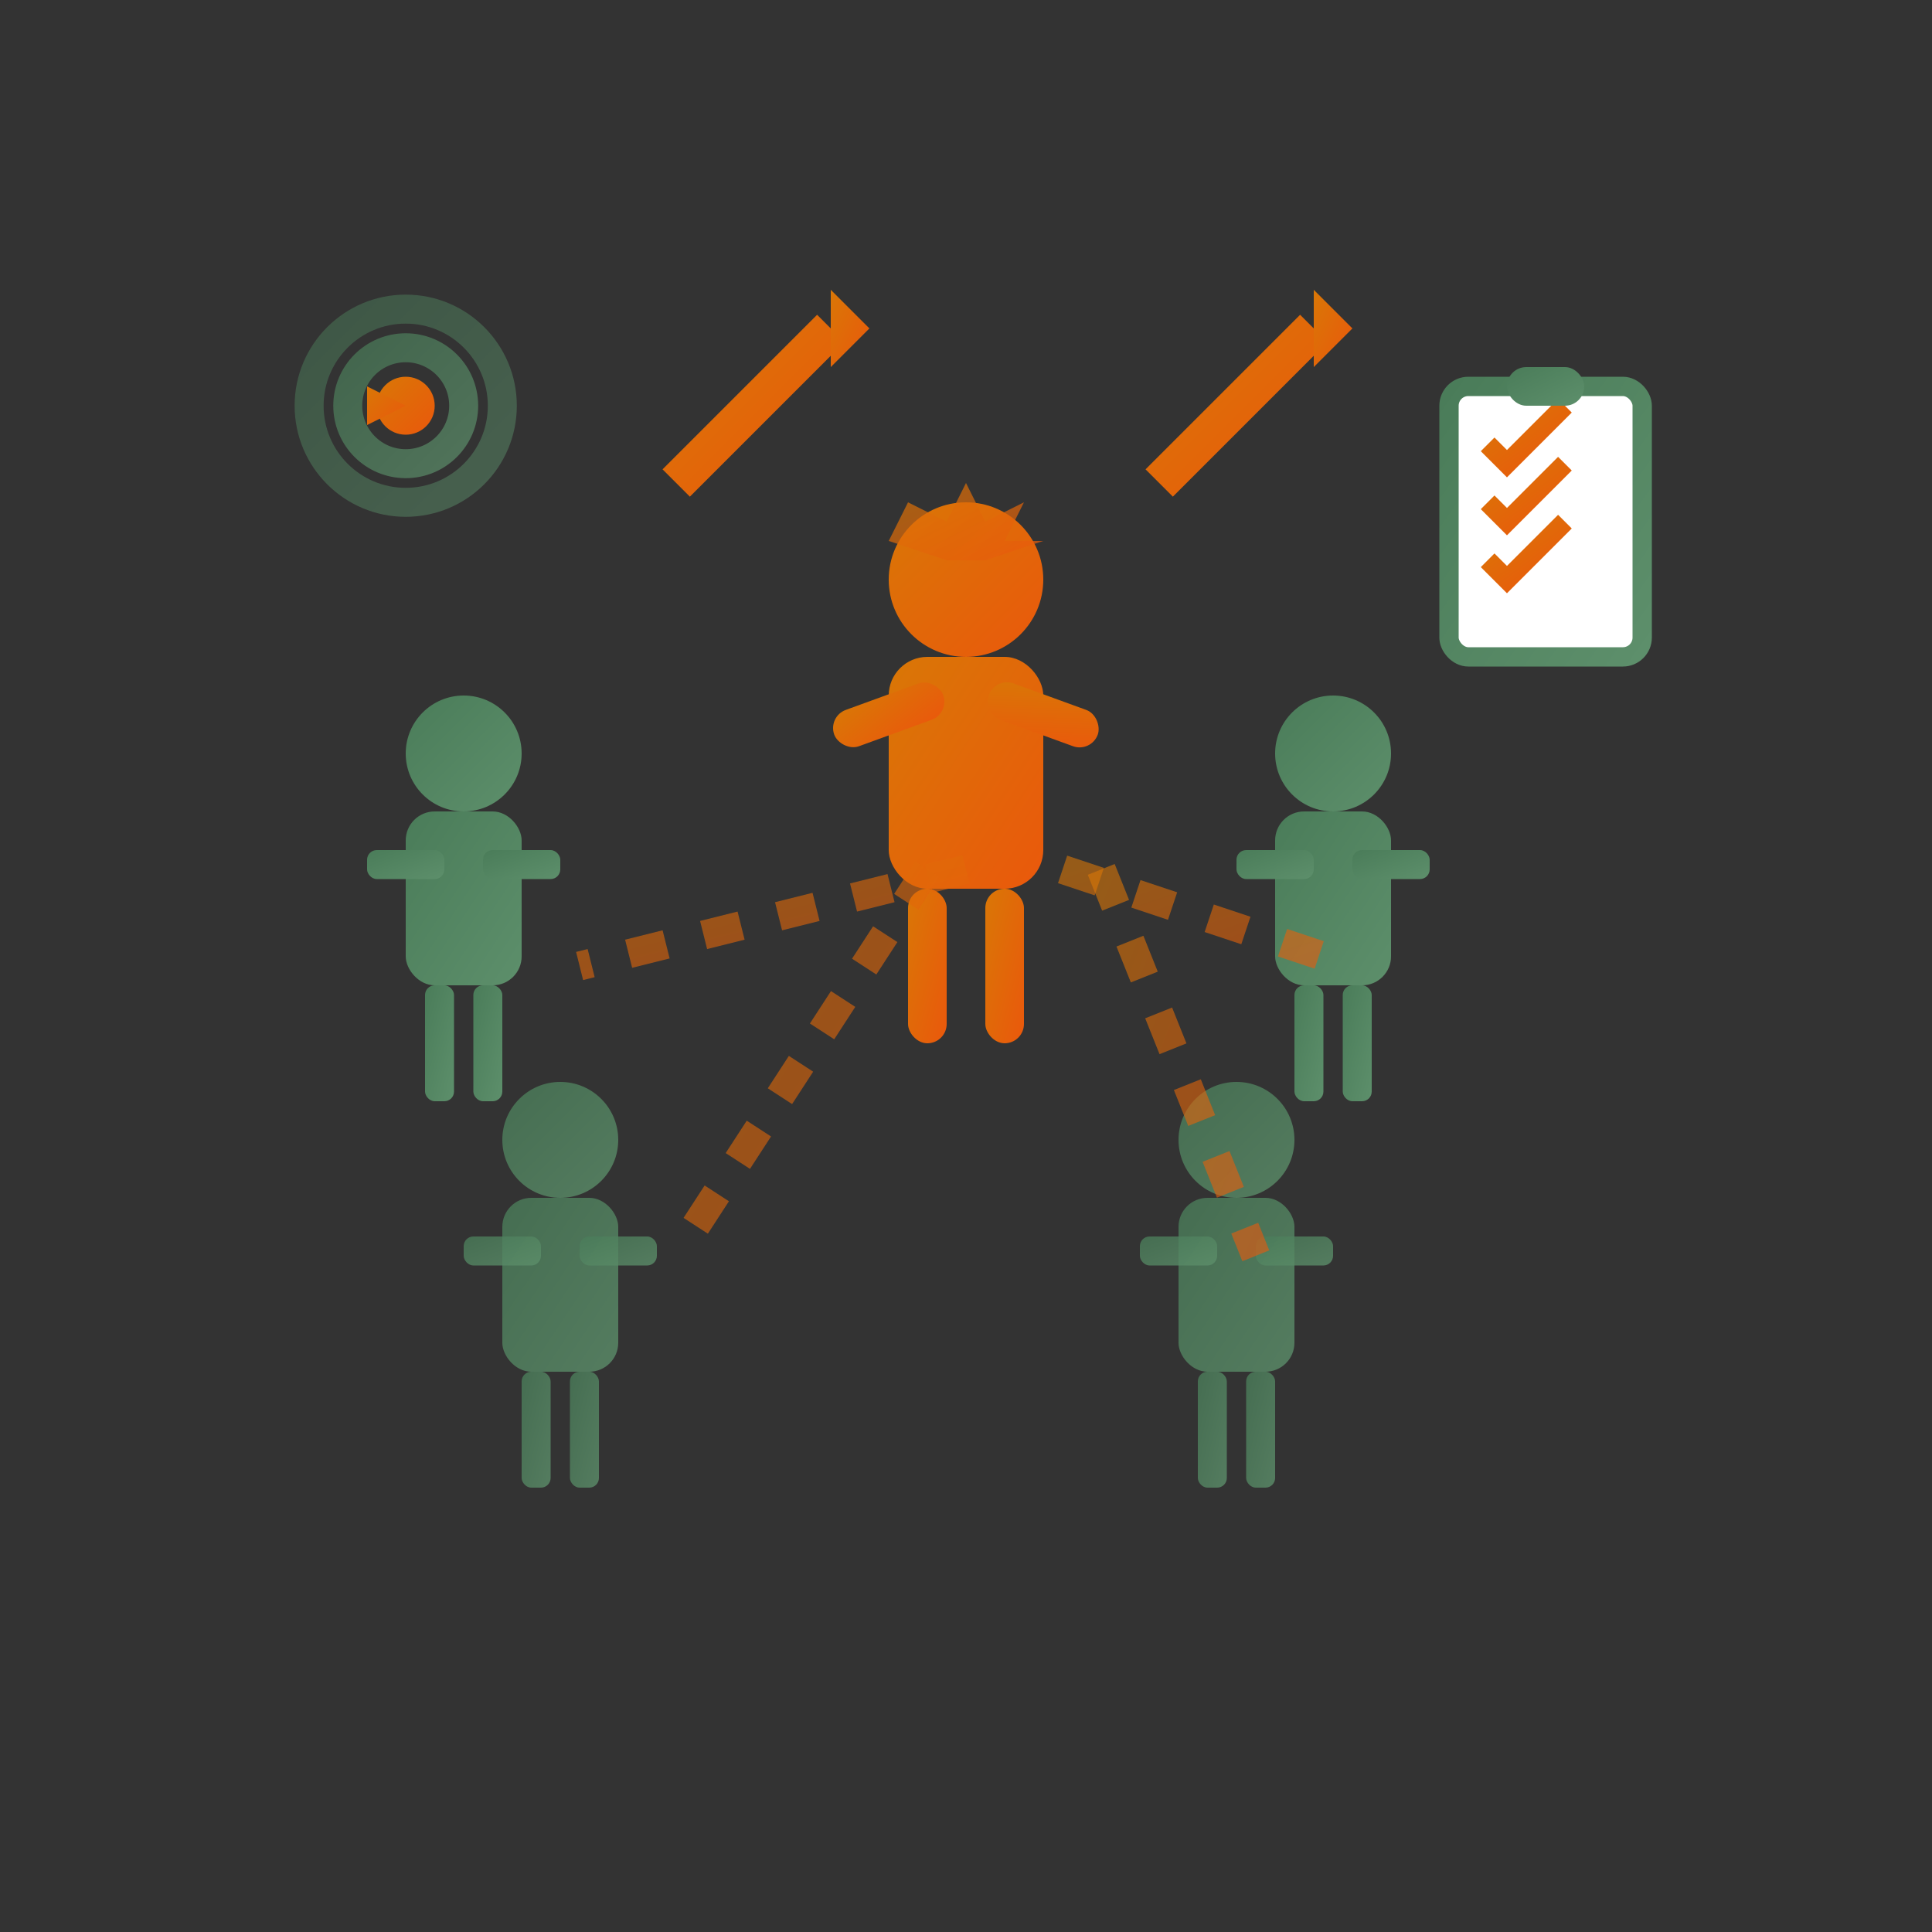 <svg xmlns="http://www.w3.org/2000/svg" viewBox="0 0 100 100" width="100" height="100">
  <rect x="0" y="0" width="100" height="100" fill="#333333" stroke="none"/>
  <defs>
    <linearGradient id="iconGrad3" x1="0%" y1="0%" x2="100%" y2="100%">
      <stop offset="0%" style="stop-color:#4a7c59"/>
      <stop offset="100%" style="stop-color:#5d8f6b"/>
    </linearGradient>
    <linearGradient id="accentGrad3" x1="0%" y1="0%" x2="100%" y2="100%">
      <stop offset="0%" style="stop-color:#d97706"/>
      <stop offset="100%" style="stop-color:#ea580c"/>
    </linearGradient>
  </defs>
  
  <!-- Leadership & Management - People with leader figure and growth elements -->
  <g transform="translate(10,10)">
    <!-- Leader figure (larger, in front) -->
    <g transform="translate(35,15)">
      <!-- Head -->
      <circle cx="5" cy="5" r="4" fill="url(#accentGrad3)"/>
      <!-- Body -->
      <rect x="1" y="9" width="8" height="12" rx="2" fill="url(#accentGrad3)"/>
      <!-- Arms (outstretched - leadership gesture) -->
      <rect x="-2" y="11" width="6" height="2" rx="1" fill="url(#accentGrad3)" transform="rotate(-20 1 12)"/>
      <rect x="6" y="11" width="6" height="2" rx="1" fill="url(#accentGrad3)" transform="rotate(20 9 12)"/>
      <!-- Legs -->
      <rect x="2" y="21" width="2" height="8" rx="1" fill="url(#accentGrad3)"/>
      <rect x="6" y="21" width="2" height="8" rx="1" fill="url(#accentGrad3)"/>
      
      <!-- Leadership crown/indicator -->
      <polygon points="5,0 6,2 8,1 7,3 9,3 6,4 4,4 1,3 2,1 4,2" fill="url(#accentGrad3)" opacity="0.7"/>
    </g>
    
    <!-- Team members (smaller figures) -->
    <!-- Team member 1 -->
    <g transform="translate(10,25)">
      <circle cx="4" cy="4" r="3" fill="url(#iconGrad3)"/>
      <rect x="1" y="7" width="6" height="9" rx="1.5" fill="url(#iconGrad3)"/>
      <rect x="-1" y="9" width="4" height="1.5" rx="0.5" fill="url(#iconGrad3)"/>
      <rect x="5" y="9" width="4" height="1.5" rx="0.5" fill="url(#iconGrad3)"/>
      <rect x="2" y="16" width="1.5" height="6" rx="0.5" fill="url(#iconGrad3)"/>
      <rect x="4.5" y="16" width="1.5" height="6" rx="0.5" fill="url(#iconGrad3)"/>
    </g>
    
    <!-- Team member 2 -->
    <g transform="translate(55,25)">
      <circle cx="4" cy="4" r="3" fill="url(#iconGrad3)"/>
      <rect x="1" y="7" width="6" height="9" rx="1.5" fill="url(#iconGrad3)"/>
      <rect x="-1" y="9" width="4" height="1.5" rx="0.5" fill="url(#iconGrad3)"/>
      <rect x="5" y="9" width="4" height="1.5" rx="0.5" fill="url(#iconGrad3)"/>
      <rect x="2" y="16" width="1.5" height="6" rx="0.5" fill="url(#iconGrad3)"/>
      <rect x="4.5" y="16" width="1.5" height="6" rx="0.5" fill="url(#iconGrad3)"/>
    </g>
    
    <!-- Team member 3 -->
    <g transform="translate(15,45)">
      <circle cx="4" cy="4" r="3" fill="url(#iconGrad3)" opacity="0.8"/>
      <rect x="1" y="7" width="6" height="9" rx="1.5" fill="url(#iconGrad3)" opacity="0.8"/>
      <rect x="-1" y="9" width="4" height="1.5" rx="0.5" fill="url(#iconGrad3)" opacity="0.8"/>
      <rect x="5" y="9" width="4" height="1.5" rx="0.5" fill="url(#iconGrad3)" opacity="0.8"/>
      <rect x="2" y="16" width="1.5" height="6" rx="0.5" fill="url(#iconGrad3)" opacity="0.8"/>
      <rect x="4.5" y="16" width="1.5" height="6" rx="0.5" fill="url(#iconGrad3)" opacity="0.8"/>
    </g>
    
    <!-- Team member 4 -->
    <g transform="translate(50,45)">
      <circle cx="4" cy="4" r="3" fill="url(#iconGrad3)" opacity="0.8"/>
      <rect x="1" y="7" width="6" height="9" rx="1.5" fill="url(#iconGrad3)" opacity="0.8"/>
      <rect x="-1" y="9" width="4" height="1.5" rx="0.5" fill="url(#iconGrad3)" opacity="0.8"/>
      <rect x="5" y="9" width="4" height="1.5" rx="0.5" fill="url(#iconGrad3)" opacity="0.8"/>
      <rect x="2" y="16" width="1.5" height="6" rx="0.5" fill="url(#iconGrad3)" opacity="0.8"/>
      <rect x="4.5" y="16" width="1.5" height="6" rx="0.5" fill="url(#iconGrad3)" opacity="0.8"/>
    </g>
    
    <!-- Communication lines connecting leader to team -->
    <path d="M40,35 L20,40" stroke="url(#accentGrad3)" stroke-width="1.5" stroke-dasharray="2,2" opacity="0.6"/>
    <path d="M45,35 L60,40" stroke="url(#accentGrad3)" stroke-width="1.5" stroke-dasharray="2,2" opacity="0.6"/>
    <path d="M38,35 L25,55" stroke="url(#accentGrad3)" stroke-width="1.5" stroke-dasharray="2,2" opacity="0.6"/>
    <path d="M47,35 L55,55" stroke="url(#accentGrad3)" stroke-width="1.5" stroke-dasharray="2,2" opacity="0.6"/>
    
    <!-- Success indicators - Growth arrows -->
    <g transform="translate(25,5)">
      <path d="M0,10 L8,2" stroke="url(#accentGrad3)" stroke-width="2"/>
      <polygon points="8,0 10,2 8,4" fill="url(#accentGrad3)"/>
    </g>
    
    <g transform="translate(50,5)">
      <path d="M0,10 L8,2" stroke="url(#accentGrad3)" stroke-width="2"/>
      <polygon points="8,0 10,2 8,4" fill="url(#accentGrad3)"/>
    </g>
    
    <!-- Management tools - Clipboard/checklist -->
    <g transform="translate(65,10)">
      <rect x="0" y="0" width="10" height="14" rx="1" fill="white" stroke="url(#iconGrad3)" stroke-width="1"/>
      <!-- Checkmarks -->
      <path d="M2,3 L3,4 L6,1" stroke="url(#accentGrad3)" stroke-width="1" fill="none"/>
      <path d="M2,6 L3,7 L6,4" stroke="url(#accentGrad3)" stroke-width="1" fill="none"/>
      <path d="M2,9 L3,10 L6,7" stroke="url(#accentGrad3)" stroke-width="1" fill="none"/>
      <!-- Clipboard clip -->
      <rect x="3" y="-1" width="4" height="2" rx="1" fill="url(#iconGrad3)"/>
    </g>
    
    <!-- Performance indicators - Target/Goal -->
    <g transform="translate(5,5)">
      <circle cx="6" cy="6" r="5" fill="none" stroke="url(#iconGrad3)" stroke-width="1.5" opacity="0.5"/>
      <circle cx="6" cy="6" r="3" fill="none" stroke="url(#iconGrad3)" stroke-width="1.5" opacity="0.7"/>
      <circle cx="6" cy="6" r="1.5" fill="url(#accentGrad3)"/>
      <!-- Arrow hitting target -->
      <path d="M0,6 L4,6" stroke="url(#accentGrad3)" stroke-width="1.5"/>
      <polygon points="4,5 6,6 4,7" fill="url(#accentGrad3)"/>
    </g>
  </g>
</svg>
